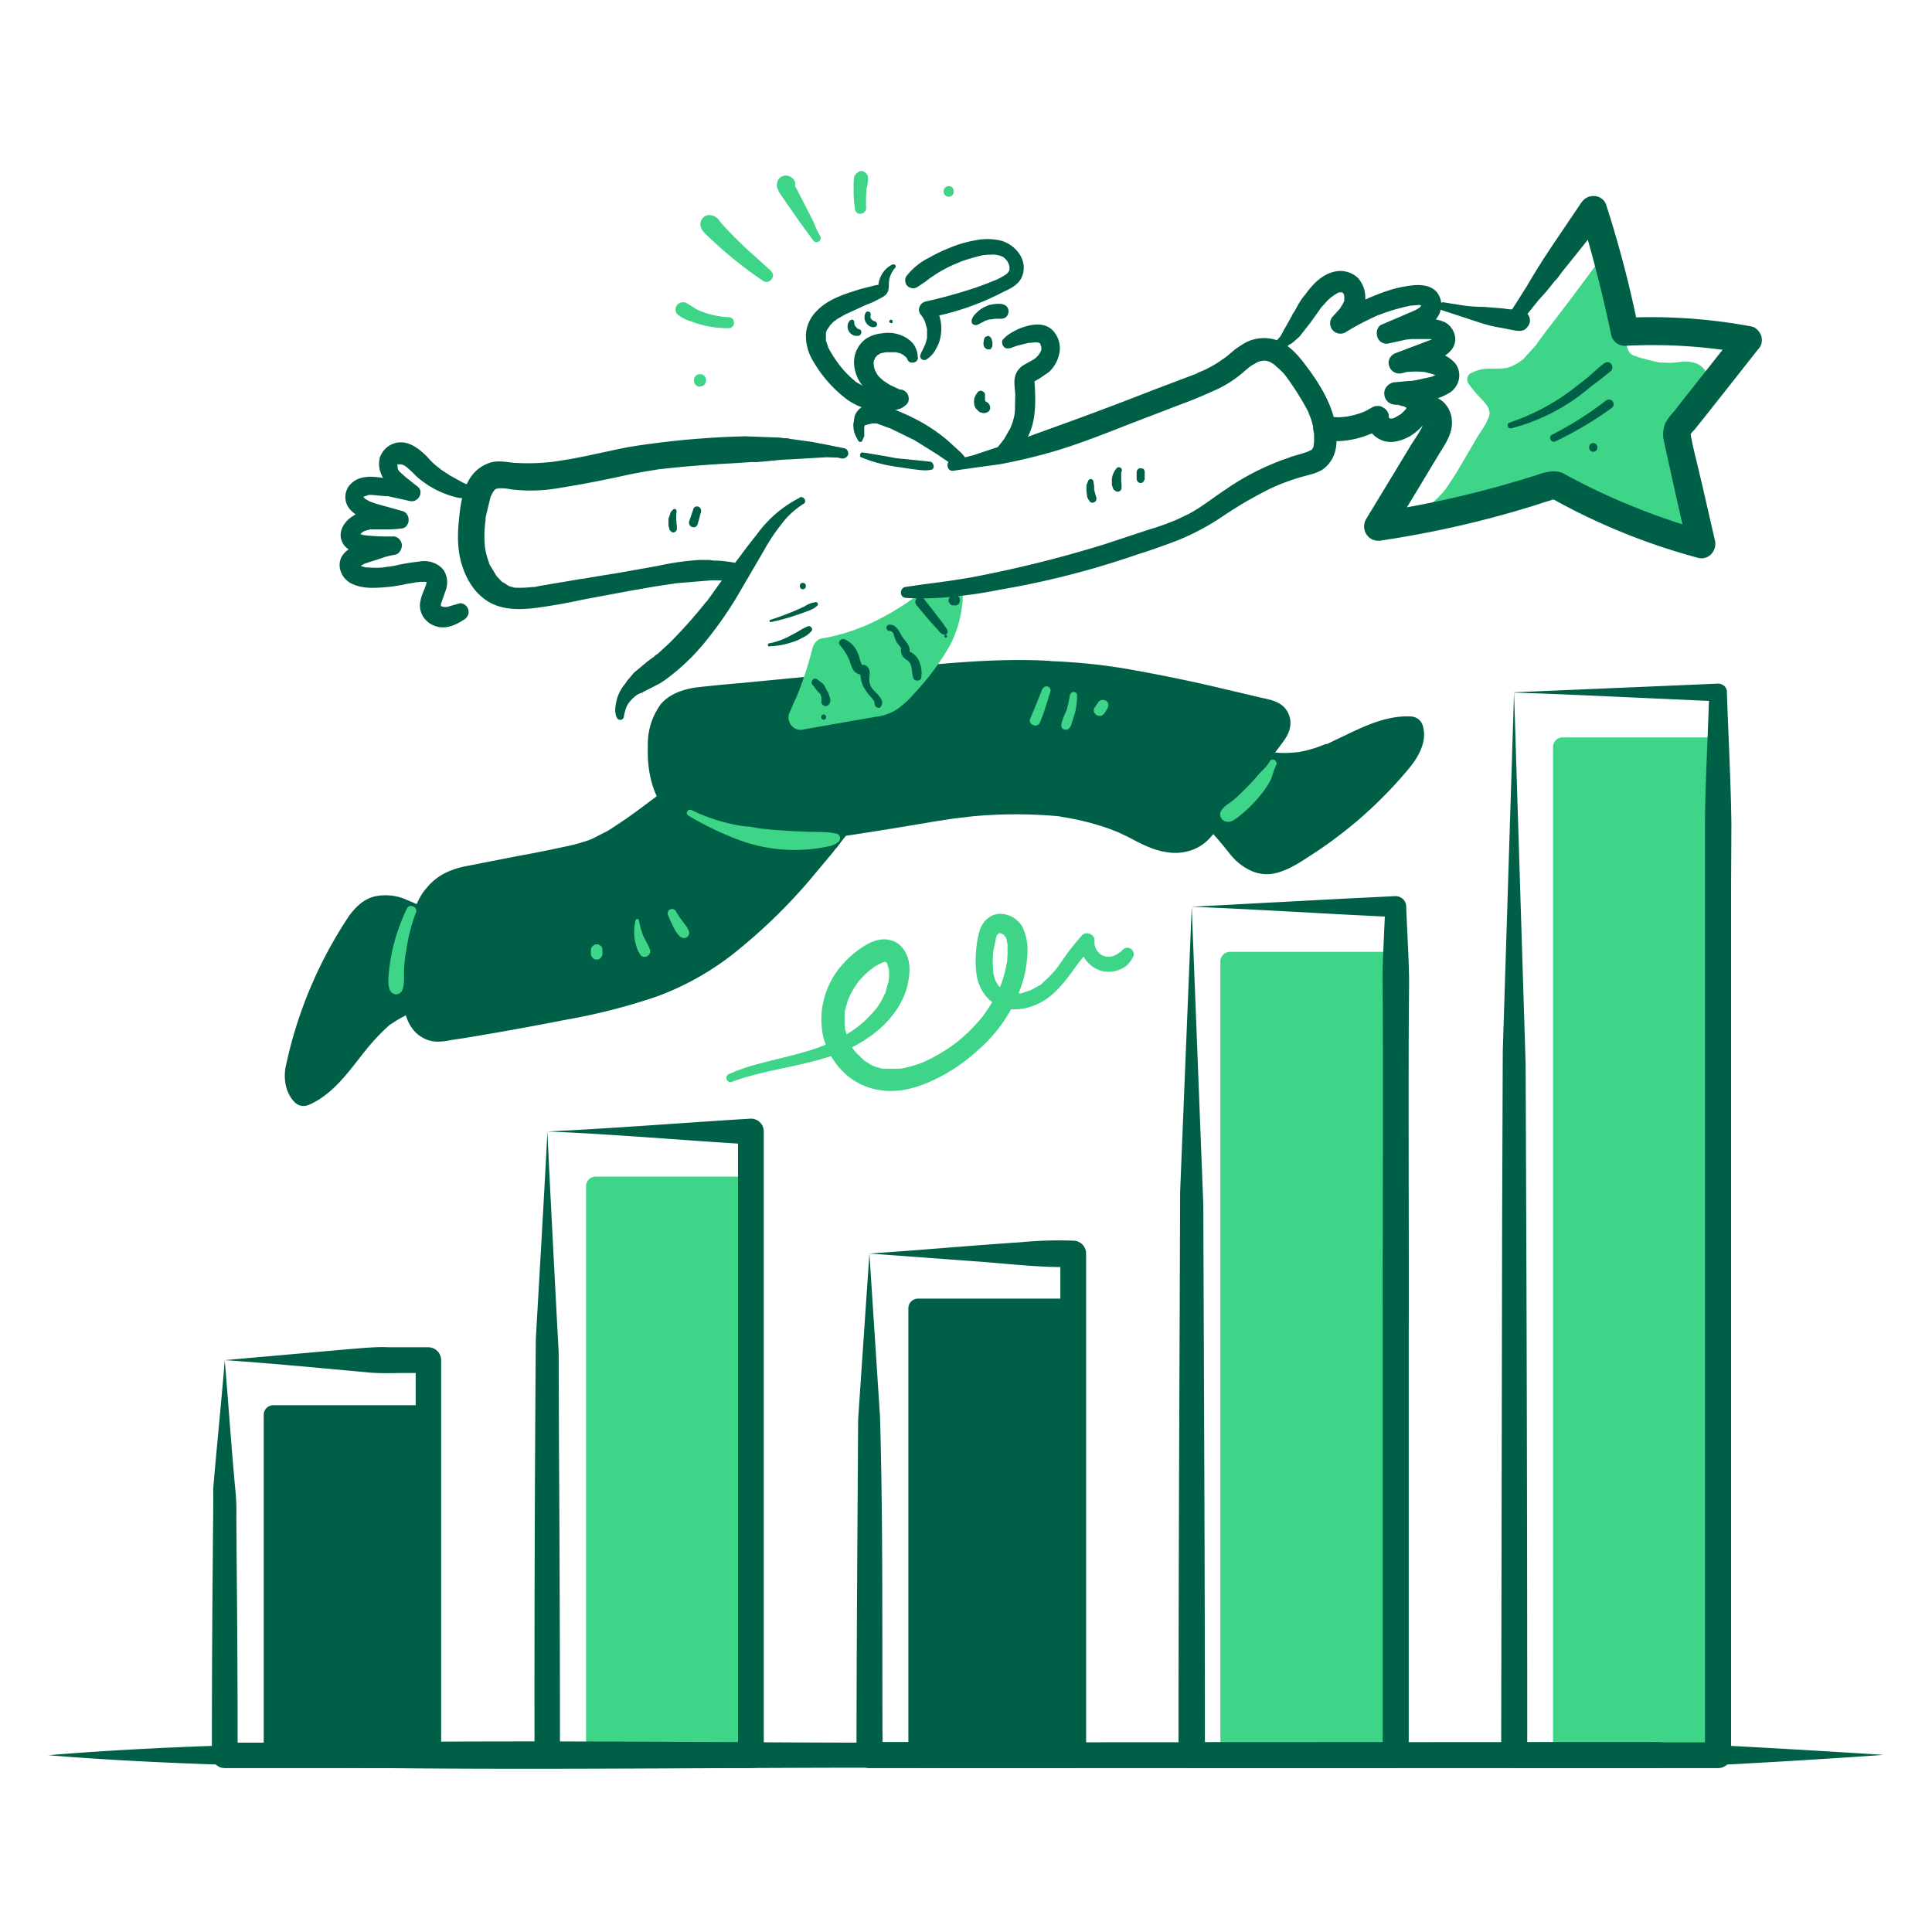 <svg xmlns="http://www.w3.org/2000/svg" width="600" height="600" fill="none">
  <path fill="#3fd589" d="M433.4 159.6c6.1 2.3 13.1-1.2 17.4-6 4.4-5 7-11.1 10.5-16.6 2-2.8 4.2-5.9 3.7-9.2-.7-4.2-5.3-6.4-7.2-10.2 2.9-1.6 6.5-.6 9.7-1 5.7-.8 9.8-5.8 13.3-10.3l16.5-21.7 4.6 22c.4 1.8.9 3.8 2.3 5.2a9 9 0 0 0 4 2q6.6 1.9 13.6 1.5c1.9 0 4.1-.1 5.2 1.4 1.3 1.8 0 4.2-1.3 6l-4.3 5.8a16 16 0 0 0-2.8 5c-.6 2.2-.2 4.5.3 6.7q2.6 13.8 6 27.4c-4-.3-7.5-2.1-11-4l-26.7-14.4a9 9 0 0 0-4-1.5c-1.6 0-3 .8-4.5 1.5-9 4.5-19 7.2-29.2 7.7"/>
  <path fill="#3fd589" d="M433.1 160c3.7 1.8 8 1.8 11.8.3a23 23 0 0 0 10.7-8.4l.6-.7.4-.7 2.7-4.5 3.5-6q2-2.8 3.7-5.7a9 9 0 0 0 1-5.3v-.8l-.2-.7-.2-.9c-.6-2.1-2.1-4-3.6-5.5l-2.2-2.3-.5-.5c-.3-.3 0-.1 0 0l-1.1-1.8-.8 3 .8-.3 1.2-.3h2.3l5.4-.2c3.2-.6 6-2.4 8.4-4.5q3.7-3.5 6.7-7.6l7.3-9.5 4.2-5.4 2-2.6.4-.4.5-.7 1.1-1.4-4.6-1.3 4.5 22.3q.5 2.4 1.7 4.6 1.6 2.7 4.6 3.8c3.3 1.3 7.2 1.7 10.7 1.9l5.4.3h2l.6.1s-.8-.1-.2 0h.4c.7.3 0 .1 0 0l.2.1q.3.3 0 0l-.1-.1.2.3c-.1.1-.3-.6 0-.1-.4-.7-.2-.2-.1 0s0-.8 0-.1c0-.1.1-.7 0-.2l-.2.4q.3-.6 0 0v.1q-1.3 2.2-3 4.1c-2.1 2.9-4.8 5.7-6 9.2-1.4 3.8-.2 8 .5 11.8q2.5 12.4 5.5 24.7l3.6-4.6h-.6s-.5-.2 0 0c.5 0 0 0 0 0l-.5-.2-3.6-1c-.6-.3.1 0 .2 0l-.4-.2-1-.4-7.1-3.8-15-8.2-7.5-4q-2-1.1-4-1.8a9 9 0 0 0-5.2.2c-2.6.8-5 2.4-7.6 3.4l.3-.1-.5.2a85 85 0 0 1-14.8 4.3l-2.2.3h-.4c-.9.2.6 0 0 0l-1 .2-4.5.4c-2 0-3.8 1.6-3.7 3.7 0 2 1.6 4 3.7 3.8a79 79 0 0 0 31.2-8.3l.8-.5.4-.1c.4-.2-.3 0-.3 0l.9-.2.5-.1c.4-.2-.7 0-.3 0h.6-.4l.9.1.3.2-.2-.1 1 .4 7.4 4 15 8c5.5 3 11.1 6.8 17.6 7.2 2.4.1 4-2.5 3.5-4.7a522 522 0 0 1-6.2-28.7l-.1-.5v.4l-.1-3c0-.9-.2.5 0 0l.1-.6.2-.5c.2-.8-.3.4 0 0q.5-1.2 1.2-2.2l3-4.3q1.7-2 3-4.3l.3-.8q-.3.7 0 0l.3-.9q.3-.5.3-1 .4-1.6 0-3.3a6 6 0 0 0-4.1-4.2q-2.2-.6-4.5-.3-2.7.4-5.4.2h-1l-3.8-.9-2.6-.7-1-.4-.5-.1-.2-.1-.7-.4s-.4-.3 0 0l-.3-.3s-.6-.6-.3-.2-.1-.2-.1-.3l-.2-.4-.2-.4c.2.7 0 0 0-.1q-1-2.8-1.4-5.7l-1.3-6.2L500 84q-.6-1.7-2.3-2-1.8-.2-2.8 1.3-7.1 9.7-14.4 19.1l-3.2 4.3q0 .3-.3.5l-.1.1-3.8 4.2-1.6 1.2-1.9 1c-.3.2.5-.2-.1 0l-.4.2-1.3.4h-.4q-.4.1-.1 0l-.4.1-1.4.1h-2.7q-3.2-.1-6 1.4c-1.1.5-1.4 1.9-.9 3q1.6 2.3 3.4 4.2c1.3 1.4 2.2 2.2 3 3.7-.3-.5 0 0 0 .1l.3 1.2v.2c0 .6.2-.2 0 .3l-.2.7c-.2.7.3-.4 0 .2l-.7 1.4c-.3.7.3-.5 0 .2l-.4.7-.8 1.3-1.8 2.8-6.5 11.1-3.3 5q-2 2.4-4 4.1c-3 2.4-7.3 4-11.3 3-.7-.2-1.1.8-.5 1"/>
  <path fill="#006047" d="M226.5 227.6a47 47 0 0 1 13.8-4.7l32.7-7.4c18-3.8 37.2-7 56.1-6 21.7 1.4 42.7 7 63.8 11.9 1.3.3 2.7.7 3.3 1.8.9 1.6-.2 3.5-1.3 4.9l-19.4 25.7a18 18 0 0 1-6 5.9c-5.8 2.8-12.4-1-18.2-3.9-18.4-9-40.2-8.1-60.5-5-20.4 3-40.7 8-61.2 6.2-6.8-.6-14-2.2-18.6-7-5-5.3-6-13.1-5.3-20.3.3-2.8.8-5.8 2.7-8 2.7-3.3 7.4-3.9 11.6-4.3l52.7-5c16.6-1.6 36-3.8 52.6-3"/>
  <path fill="#006047" d="M227.3 229a53 53 0 0 1 12-3.5l13.5-2.6 26.8-5.2a448 448 0 0 1 19.3-3l7-.6a161 161 0 0 1 35.2.8l1 .1a236 236 0 0 1 16.7 3q13.2 2.7 26.2 5.9l6.6 1.5 1.2.3.5.2c-.2 0-1-.4-.2 0 .5.2-.7-.6-.3-.2.3.2-.4-.7-.5-.8v-.8l-.1.5c-.2-.3.4-.7 0-.2l-.4.7-.8 1.1-2 2.8-4.4 5.7-8.3 11-4.2 5.7-.8 1c.8-.9-.3.4-.4.6l-2 2-.2.2-.3.2-.9.6-.7.2-.7.2c-.8.2.6 0 0 0h-2.4a16 16 0 0 1-3.7-1.1c-.2-.1-1.7-.6-.7-.3l-2.7-1.2q-2.7-1.5-5.6-2.7a81 81 0 0 0-24.6-6.3c-17.1-1.6-34.2 1.3-51 4.1l-16 2.6c-.2 0-1 .1 0 0l-3.4.4a183 183 0 0 1-20.4 1l-7.8-.4-.8-.1c-.6-.1 1.2.1.2 0l-2.7-.5-5.2-1.5-.5-.2-1.2-.6-2.3-1.5.2.1-.5-.5-1-.9-.7-.9c-.7-.7.4.6 0 .1l-.4-.6-1.3-2.2c0-.1-.5-1-.1-.3.3.5 0 0 0-.2a23 23 0 0 1-1.4-5.2v.3-1a37 37 0 0 1 0-6.8v-1.2.6l.6-2.8q0-.6.4-1.1c-.6.6-.2.4 0 0l.3-.6.4-.5s-.7.7-.1.2c0-.2 1-1 1-1 0 .2-.9.6-.1.1l.5-.3 1-.5-.2.1.6-.2 3.2-.8h.3c-.6-.1-.1 0 .1 0l2.3-.3 14-1.3 27.4-2.6c17.1-1.7 34.3-3.8 51.5-4.2q6-.2 12 0c2.3.1 4.4-2 4.3-4.2a4.3 4.3 0 0 0-4.3-4.2c-17.3-.9-34.6 1.1-52 2.8l-28.4 2.7-14.5 1.4q-7.2.6-14.3 1.4c-4 .6-8.2 2-10.9 5.2a21 21 0 0 0-4 13.3c-.3 8 1.7 17.1 8.3 22.5 6.8 5.6 15.7 6.7 24.3 7 9.6.5 19.2-.5 28.7-1.9q13.9-2.1 27.8-4.5l3.3-.5 1.3-.2.8-.1h-.3l6.8-.8a148 148 0 0 1 25.5-.1l1.3.1c1 .2-.7 0 0 0l.8.2a81 81 0 0 1 15.3 3.9l1.2.5c1 .4-.6-.3 0 0l.8.3 3 1.4c3.8 2 7.8 4.2 12 4.8q3.8.7 7.4-.4t6.1-3.8q2.4-2.6 4.3-5.3l4.3-5.8 8.7-11.5 4.3-5.7c1.4-1.9 3-3.8 3.4-6.1a7 7 0 0 0-3.8-7.8c-2-1-4.4-1.3-6.7-1.9l-13.6-3.2q-13.5-3.1-27.3-5.5a183 183 0 0 0-28.6-2.4q-14.2.3-28.5 3-13.7 2.4-27.3 5.9-13.8 3.2-27.4 7.1a40 40 0 0 0-11.8 5c-1.7 1.2-.2 3.6 1.7 2.8"/>
  <path fill="#006047" d="M373.9 253.5c7.8 2.4 11 14 19.1 14.3a15 15 0 0 0 8.1-2.8q19.1-11.5 33.4-28.5c2.5-3 5-6.7 3.6-10.3-11.8-.5-21.8 9-33.5 11-9.9 1.7-19.9-2.2-29.9-1.8"/>
  <path fill="#006047" d="m372.6 255.6.8.4c.1 0 .5.5.7.5 0 0-.5-.5-.2-.1q.2 0 .3.2l.7.6q1.3 1.1 2.4 2.4 2.3 2.6 4.5 5.4 2.3 3 5.5 4.8 4.6 2.6 9.5 1.2c3.5-1 6.7-3 9.7-5a133 133 0 0 0 31.6-28c2.8-3.6 5.2-8.2 3.7-12.8a4 4 0 0 0-3.7-2.7c-8.6-.4-16.2 4-23.8 7.5l-2 1c-.2 0-1 .3-.5 0a37 37 0 0 1-8.2 2.5l-.4.1h.3-.8a31 31 0 0 1-5.4.2l-4.4-.4-.4-.1h-.5l-1-.2-8.8-1.4a36 36 0 0 0-6.3-.2q-1.5.2-2.9 1c-1.2.6-1.8 2.1-1.6 3.4q.4 2 2.4 2.8c.7.3-.5-.3.1 0l1.4.6 2.8.2 3.4.3 7.1.8.8.1c.8.1-.7 0 .1 0l2.7.4a74 74 0 0 0 10.5.3q6.9-1 13.2-3.8 5.4-2.7 11-5.2l-.4.2.4-.2a41 41 0 0 1 7.8-2.3c.8-.1-.6 0 0 0q1.7-.2 3.4-.1l-3.6-2.8.2.6v.1-.3 1.4l-.4 1.1.1-.2-.2.5-1.6 2.5c0 .1-.6.8-.2.4l-.2.2-2.7 3.1a132 132 0 0 1-17.7 16.6l-.2.2-.3.2a130 130 0 0 1-14 9.3l-1.3.6s.8-.3.1 0l-.5.2-1.1.3-.6.1h.2-1.2c-.4 0-1.3-.2 0 0h-.7l-.8-.3-.3-.1.3.1-1.8-1-.4-.3c-.3-.2.8.6.2.1l-2.3-2.1c-3.7-3.8-7-8.5-12.6-9.4q-1.9-.3-2.9 1.4c-.4 1.1 0 2.5 1 3m-233 31.1c-8.1 1.3-16.1-7.6-23.6-4.2a15 15 0 0 0-6 6.1 134 134 0 0 0-17 40.4c-1 3.7-1.5 8.2 1.3 10.8 10.8-4.8 15.4-17.8 25-24.8 8.1-6 18.8-7 27.6-11.8"/>
  <path fill="#006047" d="M139.6 284.2h-1s.6 0 0 0l-.3-.1-2.8-.8c-.2 0-1.2-.4-.3 0l-2.5-1c-.2-.1-.6-.3.2 0l-.4-.1-1-.4-1.8-.9-4.2-1.8q-4.2-1.6-8.7-.8c-3.6.7-6.2 3.2-8.3 6a134 134 0 0 0-19.9 47.6c-.5 3.7.2 7.7 3 10.5q2 1.8 4.6.6c7.7-3.5 12.4-10.7 17.5-17a64 64 0 0 1 7.3-7.7c.5-.4-.7.6 0 0l.8-.5a37 37 0 0 1 5.8-3.2l.4-.1 5.8-2 7.6-2.5q2.3-.8 4.4-1.8l1.7-.9q1.4-1 2.3-2.5c1.5-2-.5-5.2-3-5l-2.3.2-1.5.6-.3.2c-.8.3.6-.3.1-.1l-2.3 1h-.3s1-.3.3 0l-1 .3q-3.2 1.3-6.5 2.4c-4.7 1.6-9.4 3.2-13.6 5.8a40 40 0 0 0-9.7 8.8q-2.3 2.7-4.3 5.4l-.2.3-.2.2-3 3.7a42 42 0 0 1-5.2 5.3c-.7.5.6-.5 0 0a25 25 0 0 1-4.4 2.6l4.5.6-.3-.4c-.4-.3.4.7.2.3l-.5-.8.1.3-.1-.4-.3-1v-.4c.2 1 0 .6 0 .2v-3c0 1.2 0 .3.1 0l.8-3.3a133 133 0 0 1 6-18.2c0-.2.5-1.5.1-.5l.5-1a125 125 0 0 1 10.2-19.1l1.1-1.7c.3-.4-.5.6-.1.2l.3-.5.8-.8.7-.6c.5-.5-.1 0-.2.1l.4-.3.9-.5.5-.3c-.2.2-.8.3-.3.2l1.6-.4c-1.1.2-.3 0 0 0h1c.3 0 1.3.3.1 0l.8.1 1.8.5c2.7.8 5.3 2 8 2.8q4.5 1.6 9.1.4 2-.7 1.8-2.7-.4-1.9-2.4-2.1"/>
  <path fill="#3fd589" d="M289.5 184.2A63 63 0 0 1 256 202q-2.7 10.7-7.4 20.8l22.3-3.7a16 16 0 0 0 5-1.4q1.8-1 3.2-2.5c8.3-8 16-18 16.4-29.5H292"/>
  <path fill="#3fd589" d="m288.4 182.5-3.4 2.2-.3.3s.4-.3 0 0a80 80 0 0 1-15.7 9.2l-.5.2a60 60 0 0 1-13.4 3.9c-1.2.2-2.3 1.5-2.7 2.7a115 115 0 0 1-5 15.4l-.3.6c-.2.5.3-.6 0 0l-.6 1.3-1.1 2.6q-1.2 2.2.3 4.3 1.5 1.9 4 1.3l14.8-2.6 7.5-1.3q3.6-.4 6.7-2.4 2.9-2.1 5.1-4.7a78 78 0 0 0 11.4-15.4q3.4-6.8 3.8-14.4c0-1.9-1.6-3.4-3.4-3.5H292c-1.7.2-3.5 1.5-3.4 3.5q.4 3 3.4 3.4h3.6l-3.5-3.4-.1 2.1v.3q-.2.6 0-.2l-.3 1.4a30 30 0 0 1-1.6 5.4q0 .4-.3.7c.5-.9 0 0 0 .3a43 43 0 0 1-5 8.1l-1 1.4a69 69 0 0 1-8.4 8.6q-.2.3-.6.4l-.7.4-.2.1q-.5.3.2 0c-.3.2-1.2.3-1.5.4l-1.8.4-7 1-16.1 2.6 4.3 5.7q5-10.5 7.8-21.8l-2.6 2.7a61 61 0 0 0 31.2-16.6q1-1 1.7-2l1.1-1.8c1-1.8-1-4-2.8-2.8"/>
  <path fill="#006047" d="M133 439.3H85v105.8h48z"/>
  <path fill="#006047" d="M136.1 545V439.4a3 3 0 0 0-3-3H84.9a3 3 0 0 0-3 3v105.8a3 3 0 0 0 3 3H133a3 3 0 0 0 3-3 3 3 0 0 0-3-3H84.9l3 3V439.3l-3 3H133l-3-3v105.8c0 1.5 1.4 3 3 3a3 3 0 0 0 3-3"/>
  <path fill="#006047" d="m69.8 422.4 38.5-3.4c4-.3 8.4-.8 12.4-.6H133a4 4 0 0 1 4 4v122.7a4 4 0 0 1-4 4H69.8a4 4 0 0 1-4-4q0-31.5.3-63c0-3 .2-16.8.1-19.6.6-7.7 3-32 3.6-40m0 0c1 11.7 2.2 28.8 3.3 40.3q.4 3.9.3 7.6l.1 15q.3 29.8.3 59.8l-4-4h63.3l-4 4V422.4l4 4h-7.5c-3.8 0-7.6.2-11.4-.2-14.4-1.3-29.8-2.8-44.4-3.8"/>
  <path fill="#3fd589" d="M233.2 368.3H185v176.8h48.2z"/>
  <path fill="#3fd589" d="M236.2 545V368.4a3 3 0 0 0-3-3H185a3 3 0 0 0-3 3v176.8a3 3 0 0 0 3 3h48.2c1.6 0 3.1-1.4 3-3a3 3 0 0 0-3-3H185l3.1 3V368.3l-3 3h48.2l-3-3v176.8c0 1.5 1.4 3 3 3a3 3 0 0 0 3-3"/>
  <path fill="#006047" d="M170 351.4c20.8-1 41.9-2.7 63.2-4a4 4 0 0 1 4 4v193.7a4 4 0 0 1-4 4H170a4 4 0 0 1-4-4 14803 14803 0 0 1 .4-129.2c.7-12.3 3-51.6 3.6-64.5m0 0c.6 13.8 2.8 55.6 3.5 68.6l.1 29.8q.3 47.6.3 95.3l-4-4h63.3l-4 4V351.4l4 4c-19-1.1-44.2-3.3-63.3-4m163.4 54.8h-48.2v138.9h48.2z"/>
  <path fill="#006047" d="M336.3 545V406.3a3 3 0 0 0-3-3h-48.2a3 3 0 0 0-3 3v138.9a3 3 0 0 0 3 3h48.2c1.6 0 3.1-1.4 3-3a3 3 0 0 0-3-3h-48.2l3 3v-139l-3 3h48.2l-3-3v138.9c0 1.5 1.4 3 3 3a3 3 0 0 0 3-3"/>
  <path fill="#006047" d="M270 389.3c15-1 31.8-2.5 46.8-3.5q8.3-.8 16.5-.5a4 4 0 0 1 4 4v155.8a4 4 0 0 1-4 4H270a4 4 0 0 1-4-4c0-34.5.3-69.8.5-104.3zm0 0 3.3 50.7c1 34.8.6 70.2.8 105l-4-4h63.2l-4 4V389.4l4 4c-8.8.5-21.7-1.1-30.7-1.7z"/>
  <path fill="#3fd589" d="M430.3 298.5H382v246.6h48.2z"/>
  <path fill="#3fd589" d="M433.3 545V298.6a3 3 0 0 0-3-3H382a3 3 0 0 0-3 3v246.6a3 3 0 0 0 3 3h48.2c3.9 0 3.9-6 0-6H382l3 3V298.5l-3 3h48.2l-3-3v246.6c0 3.8 6 3.9 6 0"/>
  <path fill="#006047" d="m370.1 281.6 47-2.5 16.3-.8c1.7 0 3.2 1.3 3.3 3 .2 6.1 1 19 .9 25-.3 25.6 0 80.8-.1 107v131.8a4 4 0 0 1-4 4H370a4 4 0 0 1-4-4c0-58 .3-117 .5-175zm0 0 3.6 92.6c.2 56.7.5 114.2.5 170.9l-4-4h63.2l-4 4V413.3c0-26.4.2-81.2 0-107-.2-5.8.6-18.8.8-24.7l3.2 3.2c-20.2-.9-43-2.4-63.3-3.2"/>
  <path fill="#3fd589" d="M533.5 232h-48.2v313h48.2z"/>
  <path fill="#3fd589" d="M536.6 545V232a3 3 0 0 0-3-3h-48.3a3 3 0 0 0-3 3v313a3 3 0 0 0 3 3h48.2c4 0 4-6 0-6h-48.2l3 3V244.7q.2-6.1 0-12.2v-.5l-3 3h48.2l-3-3v313c0 3.8 6 3.9 6 0"/>
  <path fill="#006047" d="m470.2 215 47.1-2 16.2-.7c1.6 0 2.9 1.2 2.8 2.7.4 12.1 1.3 29.4 1.4 41.3l-.1 20.6v268.2a4 4 0 0 1-4 4h-63.4a4 4 0 0 1-4-4l.3-166.6.2-52zm0 0 3.6 115.5.2 51q.3 81.8.3 163.6l-4-4h63.2l-4 4V256.3c0-11.9 1-29.3 1.3-41.3l2.7 2.8-15.4-.7c-14.2-.6-33.6-1.6-47.9-2"/>
  <path fill="#006047" d="M585 545q-35.6 2.5-71.2 4.1H300c-82.1-.8-204 2.7-285-4 80.5-6.8 203.2-3.3 285-4l213.8-.1q35.6 1.7 71.2 4M313 108.2q.8 0 1.6-.4l1.5-.5 3.3-.8 2.4-.2s.9.1.2 0l.8.2c-.6-.2-.1 0 0 0q.4.3-.1 0l.3.2c.4.4-.3-.5 0 0l.2.5s-.2-.7 0 0l.2.6c0 .4-.1-.2 0-.2v1l-.1.3-.2.5.1-.3-.2.4-.4.6c-.4.6.4-.4 0 .1l-1 1-.4.3-.3.2-2.5 1.4a6 6 0 0 0-3 3.3c-.7 2-.2 4.1-.1 6.1l-.1 5c0 .3-.3 1.5 0 .5l-.2 1.1a19 19 0 0 1-1.3 4l-1.2 2.1-.7 1.2-.4.5-.2.3c-.8 1-2 2.2-1.8 3.6q0 1.3 1.4 1.9c1.6.3 2.8-.5 4-1.5l2-1.9a18 18 0 0 0 3.1-5.2c1.4-3.4 1.6-7.1 1.6-10.7l-.1-3-.1-1.5v-.8s-.2.6 0 .3q.1-.5 0-.2l-.3.4c.4-.3 0 .1-.1 0l.6-.3 1.4-.8 2.9-2q2.8-2.7 3.3-6.5a8 8 0 0 0-2-6.2c-2.1-2.4-5.5-2.3-8.3-1.5a18 18 0 0 0-6.4 3.2l-1 1c-.6 1.1.3 2.8 1.5 2.7M285 111a7 7 0 0 0-1.6-4.5 10 10 0 0 0-4.5-2.7q-2.4-.7-4.8-.3-2.7.2-5 1.6a9 9 0 0 0-3.8 8.6 12 12 0 0 0 4.9 8.3q2.1 1.7 4.7 2.6c1.8.8 4.2 1.6 6.1.8 1.3-.6 1.2-2.3.4-3.2q-.8-.8-1.7-1.1l-1.9-.9q-1.5-.6-3-1.7c-.1 0-.9-.6-.4-.2l-.5-.5q-.8-.6-1.3-1.3l-.2-.3-.4-.7-.2-.4c.1.4 0 0 0 0l-.2-.5-.2-.8v-.3c-.1-.4 0 .6 0 .2 0-.2-.2-1.4 0-1.6 0 0-.2.8 0 .2v-.3l.3-.7s-.3.6 0 .2v-.3l.3-.4c.1-.3-.4.4-.1.2l.5-.6c.4-.4 0 .1-.1 0l.3-.1.6-.4.4-.2q-.4.2 0 0l1.5-.3h-.1 3.4c.1 0 .5.2 0 0l.5.2q.6 0 1 .3l.4.2.4.2.1.2.6.4c-.3-.2 0 0 0 .1.3.3.2.1.3.4q.5 1.4 1.9 1.2t1.5-1.6m2.5.7q2-1.2 3.1-3.4 1.2-2 1.5-4.4a13 13 0 0 0-2-9l-1.6 3.7a82 82 0 0 0 23.1-8c2.2-1 4.6-2.2 5.6-4.5 2.2-4.9-1.6-9.9-6.2-11.3a18 18 0 0 0-8-.2q-3.6.6-7 1.9-4 1.5-7.7 3.6a20 20 0 0 0-7 5.8c-.5.9-.3 2.2.4 2.9q1.4 1.2 3 .4l3-2c-.4.2.1-.1.2-.2a41 41 0 0 1 8.6-5l.3-.1s-.3 0 0 0l1.6-.7a63 63 0 0 1 7-2h.6l.3-.1h1.3a7 7 0 0 1 3.8.7l.3.2.5.5s.5.5.3.2q0 .3.3.5l.3.6s.1.3 0 0l.1.3.2.7c.1.4 0-.2 0 .2v.9l-.1.2-.4.6-.2.2-.3.3q-.2 0 0 0l-.2.1q-1.2.8-2.7 1.5-3.1 1.3-6.5 2.5-7.8 2.6-15.9 4.4-1.3.5-1.7 1.8t.6 2.4c.3.4 0-.2 0 0l.3.4.5.8.4.9c.1.3-.2-.4 0 0l.1.4.5 1.8q0 .3 0 0v2.8c0 .3 0-.3 0 0l-.5 1.8-1.5 3.2c-.5 1.1.5 2.2 1.7 1.7"/>
  <path fill="#006047" d="M277.2 82.1a8 8 0 0 0-4.4 6.3v.1q0 .2 0 0h.2-.6l-1 .2-4.3 1.1c-4.7 1.5-9.8 3-13.4 6.7q-3 3-3.4 7.1a15 15 0 0 0 2.2 8.5 40 40 0 0 0 10.6 12 20 20 0 0 0 12.9 3.6 15 15 0 0 0 3.6-.8q1-.4 1.8-1.2c.9-.7 1-2.1.6-3-.4-1-1.5-1.8-2.5-1.7l-3 .5h-.5c-.4.1 0 .1.1 0-.3.2-1.2.1-1.6.1h-1.8c.5 0 0 0-.2-.1l-2.7-.7-.7-.3c.7.2-.1 0-.3-.2l-3-1.7-.2-.2a31 31 0 0 1-4.8-4.9s-.4-.5-.1-.2l-.2-.2a40 40 0 0 1-3.3-5.2l-.1-.4c.2.6 0 0 0 0l-.6-1.7v-.5s-.1-.4 0 0v-1.7s-.2.6 0 .2v-.4l.2-.7.1-.2.7-1 .2-.4-.2.2.6-.6 1-1 .2-.1c.3-.3-.4.3-.1 0q.3 0 .6-.4l2.6-1.5 6.5-3q2-.7 4-1.8c1.4-.7 2.8-1.4 3-3 .3-1.2 0-2.4.4-3.6q.5-1.8 1.7-3.1c.5-.6-.2-1.4-.8-1"/>
  <path fill="#006047" d="M276.7 100.4c.7 0 .7-1.1 0-1.1s-.7 1 0 1m-7.9-3.1q-.7 1.5.1 2.9.4.7 1 1.1.8.5 1.5.4a1 1 0 0 0 1-.8q0-.8-.7-1l-.4-.1h.2l-.5-.2.2.1-.4-.2.2.1-.4-.4.1.2-.3-.6v.3l-.1-.6v.2-.5.2l.1-.4a1 1 0 0 0-.5-1.1q-.8-.2-1.1.4m-4.5 2.1q-.8.5-1 1.4a3 3 0 0 0 .7 2.7 3 3 0 0 0 1.6.9h1.1q.7-.3.8-1.1 0-.8-.8-1h-.1.2-.2l-.5-.3.3.1-.4-.2.2.2-.3-.4-.4-.4.2.2-.3-.5v.2-.5.3l-.1-.5s0-.3 0 0v-.3c0-.1 0 .2 0 0q0-.4-.3-.7t-.7 0m42 5.1-.4.2-.3.7-.2 1.3.1.6v.1l.2.4.5.5.5.2h.8q.3-.2.5-.6l.2-.4v-1 .4-.8l-.2-.4v-.4l-.5-.7-.2-.1-.4-.2zm-3.5-3.5c.9 0 1.7-.7 2.5-1l.5-.3c.3-.2-.3 0 0 0l.2-.1 1.2-.4h.6c.3-.1-.2 0-.2 0l.8-.1.5-.1c-.7.1 0 0 .2 0 1.2-.1 2.6.3 3.5-.7q1-1.2.4-2.6c-.7-1.5-2.7-1.4-4-1.3l-1.8.3-1.6.7q-1.3.7-2.4 1.8c-.7.7-1.7 1.8-1.4 3q.3.7 1 .7m.7 21.1q-.6.7-.9 1.7-.2 1 0 2.2l.4.9 1 1q.4.3 1 .4 1 .3 2-.4.6-.6.5-1.3a2 2 0 0 0-.5-1.2q-.3-.4-.8-.5l.4.1-.7-.3.4.2-.4-.2.4.3-.5-.6.3.4-.3-.4.2.4-.1-.6v.5-2q0-.8-1-1.2-.9-.2-1.4.6m-7.5 24.2 7-1 7.4-1q7-1.3 14-3.2c9.3-2.5 18.4-6.2 27.4-9.7l13.8-5.3q6.6-2.4 13-5.4a36 36 0 0 0 8.2-5.6l1.1-.9c.6-.5-.6.5 0 0l.8-.6 1.8-1 .2-.1h-.3c.1.1 1.2-.3 1.3-.3h.2q.6-.3-.2 0l.9-.1h.6-.5.4l1.3.4c.7.2-.8-.4 0 0l.5.3 1.3.8-.4-.2 1.9 1.7 1 1 1 1.3-.3-.4a88 88 0 0 1 6.8 10.8l.3.7c.4.8-.3-.7 0 .1l.6 1.5q.5 1.4.8 3.2l.2.7v-.4 4.1-.2l-.1.5c0 .3-.1 1.3-.4 1.4l.2-.4-.2.5c-.3.7.5-.5 0 0l-.5.5.4-.3-.4.2-.6.3q-.5.3.2 0l-.4.1c-2 .8-4.2 1.2-6.2 2a78 78 0 0 0-19.3 9.7c-4 2.6-7.6 5.6-11.8 7.8l-3.8 1.8-.3.1a80 80 0 0 1-8.5 3l-13.3 4.4a376 376 0 0 1-41.4 10.3q-7 1.2-13.7 2l-7 1q-1.3.5-1.2 2 .2 1.3 1.7 1.4 7.2.4 14.4-.4 7.5-.7 14.8-2.2a266 266 0 0 0 42.2-10.8q7-2.2 13.6-4.8a76 76 0 0 0 13-7 125 125 0 0 1 15.5-9l1.6-.7.2-.1a74 74 0 0 1 7.8-2.7c2.1-.6 4.4-1 6.3-2.3q3.3-2.5 4-6.7c1.3-9.6-4-18.5-9.6-25.8-2.6-3.5-6-7.2-10.5-8q-4-.7-7.6 1-3 1.6-5.4 3.8l-1.1.9-.6.4.3-.2-.6.4a33 33 0 0 1-7.9 4.3l-.4.2c.2-.1.6-.3.2 0l-13.5 5.1q-14 5.5-28.1 10.6l-13.8 5-13.8 4.6q-3.5 1-7 1.5c-1.9.4-1.5 3.6.4 3.4"/>
  <path fill="#006047" d="m338 149.2-.6 1.5v1.7l.2 1.6q.1.8.7 1.5.5.9 1.5.5.8-.4.7-1.4l-.2-.7-.2-.6-.3-1.3v-1l-.2-1.3a1 1 0 0 0-.6-.9q-.7-.1-1 .4m8.7-3.7a7 7 0 0 0-1.2 2.2l-.2 1v2l.3.7q.1.6.6.9l.4.3q1 .4 1.7-.7v-1.6l-.1-.7v-2.7l.2-.7a1 1 0 0 0-.5-1q-.7-.3-1.2.3m6.3 1.2v2.2l.2.5c.4.8 1.7.8 2 0l.3-.5v-2.2q0-.5-.3-1-.3-.2-1-.3-.5 0-.9.4-.3.4-.3.9m43.4-37.4q2-.8 3.7-2l.5-.4c-.2.2.3-.2.3-.1l.8-.6 1.9-1.7 2.9-3.7c.1-.1.4-.5 0 .1l.6-.9.6-.8 2.4-3.4c.4-.6-.5.5 0 0l.2-.3 2.2-2.4.7-.6.3-.3h.1l.8-.6 1.2-.7c-.1 0-.7.3-.1 0l.6-.1h.1q.5-.1-.1 0h.7l-.4-.1.5.1c.5.1-.2 0-.2-.1l.4.3c-.4-.1-.5-.5-.2-.2l.4.4-.2-.2.3.5c.3.5-.2-.7 0-.1v.5l.1.2v-.3V93q-.2.5 0-.3v.7l-.3.6v-.1.2l-.8 1.3-.3.5-.2.2-2 2.2a3.2 3.2 0 0 0 3.8 5q4-2.5 8.3-4.5l2.1-1c.5-.1-.6.3.2 0l.5-.2a59 59 0 0 1 9.4-2.7h.3l2.1-.2c.2 0 .6.2.2 0q-.2-.1.1 0l.5.2c.6 0-.4-.3-.1-.1l.3.2c.4.1-.5-.4-.2-.2s.4.5 0 0c.2.3 0-.2 0-.3v.5c-.2-.2.2-.6 0-.2q0 .5 0 0v.1q-.2.4 0-.2l-.2.4c-.3.6 0-.1.1 0l-.3.3-.4.3c.6-.2.1 0 0 0l-1 .6-5.1 2.2-5.4 2.3c-1.5.6-1.8 2.6-1.3 4a3 3 0 0 0 3.7 1.8l4.6-1 .4-.1h-.1l2-.2h6.2-.4l.4.1.6.1s.5.3.6.2-.6-.3-.3 0h.2l.3.2-.3-.2c.6.4-.2-.4 0 0s-.2-.7 0-.2c0 0-.1-.7-.1-.3v-.4.2c-.1.4.3-.7 0-.2s.5-.4 0 0l-.1.1c-.2.3.2-.1.2-.1l-1.2.7-.3.1.3-.1-.6.2-10.3 3.9c-1.6.5-2.8 2.2-2.2 4a3.3 3.3 0 0 0 4 2.3l1.6-.4s-.5.1-.1 0h.5a23 23 0 0 1 4.5 0h.4c.7.1 0 0 0 0l.8.2 2.2.6h.3s-.6-.2-.3 0l.6.3.4.2c-.5-.3 0 0 .1.2l.2.2-.2-.3.1.2-.2-.4c.3.7 0-.6 0-.1s0-.1.1-.3v.2l.1-.4-.1.3.2-.4-.2.2c-.6.4.6-.2 0 0l-.5.3-.2.2.3-.2q-.6.1-1.3.5l-5.6 1.2-1 .1h.2-.6l-4.3.4c-1.8 0-3.6 1.6-3.5 3.5 0 2 1.5 3.4 3.5 3.5h.8c.7.2-1 0-.2 0l1.4.4.6.1.5.3q.2 0 .3.2.4.2-.3-.3l.4.4c.5.4-.5-.8 0-.1.3.7-.2-.7-.1-.1.1.8 0 0 0-.1v.4-.3.2q-.2.6 0-.2l-.3.6c-.5.8.4-.4-.1.1l-1.2 1.2c-.6.5.7-.5 0 0l-.8.5-.7.4-.7.4.2-.1-.5.2-.7.1h.2-.5c-.7 0 .8.2.1 0l-.4-.1.4.1-.7-.4.4.3-.3-.2.2.2-.2-.3.2.5-.1-.4v.3-.4c.2-1.2-.7-2.5-1.7-3-1-.7-2.5-.7-3.6 0l-1.8 1-.9.4-.3.1a25 25 0 0 1-5 1.3l-2.1.2-3.4-.2q-1.5-.2-2.8.4-1.6 1-1.8 2.7-.3 1.6.7 2.8 1.1 1.4 3 1.5c6.2.8 12.7-.8 18-4.1l-5.3-3c-.4 3.2 2.2 6 5 7.1 3 1.1 6.2 0 8.7-1.4 2.5-1.6 4.7-3.7 5.7-6.5 1-3.1-.3-6.3-2.9-8.1a14 14 0 0 0-7.4-2.1v7q4.8-.2 9.5-1.2a18 18 0 0 0 7.7-2.8c2.8-2.2 3.5-6 1.3-8.9a11 11 0 0 0-7.3-3.6q-5.5-1-11 .4l1.8 6.3 8.5-3.3c2.7-1 5.7-2 7.3-4.6 1.7-2.8.3-6.5-2.6-8a18 18 0 0 0-8.4-1.1q-5.3 0-10.4 1.6l2.5 5.7 5.4-2.3 5-2.2a9 9 0 0 0 4.2-4q1.7-3.8-.7-7c-2.5-2.8-6.8-2.3-10.1-1.7-3.7.6-7.3 2-10.7 3.4q-5.5 2.5-11 5.4l4 5c2.8-3 5.9-6.4 5.6-10.8a9 9 0 0 0-2.3-5.7 8 8 0 0 0-7-2c-4 .8-7 3.9-9.2 7q-1.4 1.6-2.5 3.6l-1.1 2q-.4.4-.6 1c.3-.8 0-.1 0 0l-1.9 3.4-.6 1-.5 1-.1.2-.3.5q-.2.3 0 .1l-.3.4-.2.2a13 13 0 0 1-2.3 2.3c-1 .9 0 2.8 1.3 2.3m-135.6 91q2 2.3 3.1 5 .4 1.5 1 2.6.5.8 1.2 1.2t1.6.4q.5 0-.5-.5.2.2 0 .1v.7l.3 1.7q.4 1.6 1.3 2.8.8 1.3 1.8 2.3l.9 1.2.2 1.2c.3.7 1.2 1.2 1.8.5 1.6-2-1.3-4.1-2.5-5.5q-1.1-1.4-1-3c-.1-1.2.4-2.3-.2-3.3q-.4-.9-1.4-1.2h-.6q-.2 0-.2-.2l-.4-1-.4-1.4c-.7-2.3-2.3-4.6-4.7-5.4-1-.3-2 1-1.3 1.8m-8.4 12.4.2.3.2.2.5.7.7.9.3.3.5.4v.2c.2.2 0-.1 0 0l.3.8c0 .2 0-.2 0 0v1.3-.1.3q0 1 1.2 1.3 1 0 1.4-1 .3-.8.1-1.4l-.3-1-.4-1-.3-.4-.1-.2q0 .2 0 0l-.5-1q-.3-.7-.7-1l-1.8-1.4q-.8-.4-1.4.3-.5.8 0 1.5m3.5 10.8c1 0 1-1.6 0-1.6s-1 1.6 0 1.6m20.4-27.6q1.1.1 1.4 1.3t.9 2.3l1.3 1.7v.9q0 .8.4 1.5.6.9 1.6 1.5.7.5 1 1.2c.5 1.3.4 2.8.8 4.2.3 1.1 2.2 1.2 2.5 0q.4-2.7-.7-5.3a6 6 0 0 0-2.6-2.7q-.4-.1-.3-.5c0-2-1.6-3-2.5-4.6s-1.8-3.5-3.8-3.4c-1.2 0-1.2 2 0 1.9m8.5-7.9 4 4.8 2 2.2 1 1.1q.6.8 1.4 1 1 .2 1.2-.8 0-.5-.2-.9l-.5-.7-.9-1.3-2-2.6-3.9-5c-.5-.6-1.6-.5-2.1 0q-.9 1.1 0 2.2"/>
  <path fill="#006047" d="M293.7 198c.6 0 .6-.8 0-.8s-.5.8 0 .8m2.5-10h.9l.6-.4.3-.5.1-.7v-.4l-.4-.7-.4-.3-.8-.2h-.3l-.6.1-.5.4-.4.5-.1.6v.5l.5.7.3.3zm3.8-43.8c.7-1.7-1.4-3.5-2.5-4.5l-3.3-3q-3.7-3.1-7.9-5.5a66 66 0 0 0-13.2-5.6c-1.9-.3-4-.3-5.7 1q-1.4 1-2 2.7l-.2 1.3v.1l-.2 1q0 1.3.3 2.6l.5 1.2.7 1.3c.3.6 1.1.6 1.3 0l.4-.9q.3-.5.2-1.1v-2.2l.2-.6v-.1l-.2.2c.3-.1-.3.1 0 0l1.7-.4.8-.2q.4-.2-.2 0h1.5l.6.2 3 1.1.6.2c.5.2-.3-.1 0 0l7.6 3.7 7.2 4.5 3.8 2.6q1 .8 2 1.3c1.2.6 2.5.4 3-1m-32.6-2.1q5.1 2.1 10.6 2.9l5.4.8c1.8.2 3.9.6 5.7.2 1.3-.2 1-2 0-2.5l-2.8-.3-8-.8q-5.2-1-10.5-1.8c-.7 0-1 1.2-.4 1.5m5.2 100.6a342 342 0 0 1-39.8 44.6q-7.3 6.7-15.9 11.9a127 127 0 0 1-40.4 13.3q-18.6 3.5-37.2 6.5c-1.7.3-3.5.6-5.2 0-3.7-1.3-4.6-5.9-4.7-9.7q-.3-11.1 2.4-22c1-3.9 2.4-8 5.5-10.6 3-2.6 7.2-3.4 11.2-4.2l22.6-4.3q6.5-1 12.6-3.2c5-1.9 9.4-4.8 13.6-7.9q9.4-6.6 18.2-14"/>
  <path fill="#006047" d="M271.2 241.2q-4.9 6-10.2 11.7l-10.4 11.5a267 267 0 0 1-26 24.9l-.4.2c-.1 0-.6.5-.2.1.4-.3 0 0 0 0l-.4.4a84 84 0 0 1-16.4 9.6l-.3.1c1-.4.3-.1 0 0l-3.4 1.4a186 186 0 0 1-29.6 7.5q-16.5 3.1-33.1 5.8l-4 .6 1.1-.1h-2.7l1.1.2-.8-.2c-1-.3.2.1.2.1l-1-.5c1 .5.7.5.4.2l-.4-.4c-.5-.5.6.9.2.2l-.3-.4c-.2-.4-.6-1.6-.1-.2l-.4-1.1-.5-2.3.2 1q-.4-3.5-.2-7 0-4.2.7-8.2l-.2 1.1a76 76 0 0 1 2.8-12.7l.4-.9c.2-.7-.4.8-.2.3l.3-.7 1.1-2 .5-.7-.3.5 1.4-1.5c.1-.1.7-.6.1-.2s.1 0 .2 0q1-.8 2.1-1.3.3 0 .4-.2c-1 .5-.5.3-.3.2l1.2-.4 2.4-.7 10.4-2 11.2-2.2 11-2.2q5.5-1.2 10.7-4 4.6-2.5 8.7-5.4 10.4-7.3 20-15.5c1.7-1.3 1.6-4.2 0-5.6-1.6-1.6-3.8-1.4-5.5 0l-7.5 6-.8.7-.3.2-.2.2c.5-.3 0 0 0 0l-.5.4-2.3 1.7q-6 4.6-12.3 8.6l-4.9 2.5-.4.1c-.5.2.8-.3.2 0l-.8.3a55 55 0 0 1-7.3 2q-7.8 1.7-15.6 3.1l-15.3 3q-3.7.7-7 2.4a18 18 0 0 0-5.7 5l.3-.5-.6.8c-2.8 3.8-4 8.8-4.9 13.4q-1.5 8-1.7 16.3c0 4.5.2 9.4 3 13.1a10 10 0 0 0 7.5 4q2.3 0 4.5-.5l4-.6q15.8-2.6 31.6-5.7a189 189 0 0 0 28.2-7.2 87 87 0 0 0 26.2-15.2 170 170 0 0 0 21.2-20.8l7.2-8.6 1.1-1.4.3-.3.3-.4.9-1.2q4.6-5.9 8.8-11.9l4.1-5.7q1.2-1.4 0-2.8c-.6-.7-2-.8-2.8 0m-22.9-86.6a37 37 0 0 0-13.2 11.3q-2.9 3.6-5.6 7.3l-5.3 7-4.5 6.3-.3.4c.6-.7 0 0-.1 0a147 147 0 0 1-11.7 13.1l-3.3 3-.9.6c-.2.2-.6.5.2-.1l-.3.3-2.2 1.6-4.2 3.5-2.2 2.6-.3.5-1 1.3q-1.5 2.2-2 4.6c-.4 1.7-.6 3.7.3 5.2.5.7 1.7.6 2-.3q.3-1.9 1-3.6 1-1.7 2.6-3 .4-.3.1 0l.4-.4 1-.5c.4-.2-.4 0 0 0q.6-.1 1.1-.5l1-.5 4.1-2.1q2.2-1.4 4.1-3a65 65 0 0 0 9.2-9 120 120 0 0 0 10.4-14.6l8.7-14.9q2.2-4 5.2-7.8 2.8-3.8 6.9-6.4c1.3-.7.1-2.6-1.2-2m-8.9 38.7a74 74 0 0 0 11.1-3.3c1.2-.4 2.6-1 3.4-1.9.3-.3 0-1-.5-1q-1.9.2-3.5 1.3a82 82 0 0 1-10.7 4.2c-.4.1-.2.8.2.7m-.4 7.5q3.5-.1 6.8-1.2 1.8-.5 3.3-1.4a8 8 0 0 0 3-2.2c.4-.7-.4-1.7-1.2-1.4q-1.5.6-3 1.6l-2.8 1.5q-3 1.6-6.3 2.2c-.5.1-.4 1 .1 1m10.4-17.8c1.3 0 1.3-2 0-2-1.2 0-1.2 2 0 2"/>
  <path fill="#006047" d="m262.2 139.2-6-1.2-1.7-.3-.9-.2c-.2 0-1-.2-.4 0l-.6-.2-7.2-1c-.2 0-.9-.3-1-.2h.1-1.1l-1.1-.2-10.9-.4a269 269 0 0 0-36 3.3c-7.8 1.5-15.4 3.5-23.1 4.5l1-.1q-7 1-14 .5c-2.6-.3-5.2-.8-7.7.2q-3.6 1.4-5.7 4.7c-2.4 3.9-3 8.8-3.4 13.2-.5 4.8-.4 9.9 1.2 14.4 1.5 4.4 4.1 8.4 8.2 10.8 4.4 2.5 9.6 2.4 14.5 1.8q7.4-1 14.7-2.6l15-2.8 7.5-1.3 5.3-.8h.3c-.4 0 .1 0 .2-.1l1-.1 7.3-.6 3.6-.3 3.7.1h.5c0 .1.5.2.1.1h.2l1 .2h-.1.4l1 .2c1.5.3 3.2-.4 3.6-2s-.4-3.3-2-3.7a37 37 0 0 0-7.4-1h-.6l-1.5-.2h-3q-6.4.4-12.7 1.8l-12.3 2.2-6.2 1-3 .5-1.6.3c-.5.1.8-.1-.2 0l-.8.1-13 2.2-1.4.3h-.7a32 32 0 0 1-5.6.2c-.5 0 .8.2 0 0l-.6-.2q-.7-.1-1.4-.5c.8.5 0 0 0 0l-1.5-1c-.3-.1-.3-.4.2.2l-.5-.3-1.6-1.7.1.2-.3-.5-2.2-3.6s-.3-.8 0-.1 0 0 0-.2a21 21 0 0 1-1.2-4.3v-.1q-.2-.7 0 .2l-.1-.7-.1-1.5q-.2-3.5.3-6.8v-.9l1.6-6.6c.2-.4.5-.9 0 .2l.2-.6.6-1 .3-.5-.1.2.5-.5-.3.3q.3-.4 1-.6s-1.2.3-.4.2l1-.2-1 .1q2.2-.2 4.7.3a51 51 0 0 0 14.5-.4q10-1.6 20-3.8 5.4-1.2 11-2l-1.2.1q12-1.4 24-2l6.2-.4h2c1.3-.3 0-.2 0 0l.3-.1h.8l6.1-.6 1.7-.1c1.4-.2-.5 0 .1 0h.3l12-.7 3 .1h.4l1.3.3q1.4.1 2-1.2c.2-.8-.3-1.8-1.2-2"/>
  <path fill="#006047" d="m209.1 158.2-.5.5q-.4.4-.5 1l-.5 1.4v1.8q0 .6.2 1 0 .7.6 1.1.4.5 1 .3t.8-.8v-1.2l-.1-.6v-.6l-.1-.7v-1.6l.1-.5v-.7q-.2-.8-1-.4m6.2 0L214 162q-.2 1.2 1 1.7 1.3.3 1.7-1l1-3.7q.2-1.2-.9-1.7-1.2-.2-1.6 1m-67-6.1-.8-.5-1.4-.9h-.2l-.7-.4-.4-.1-.7-.3-4.2-2.3-2-1.3-1-.7c-.1 0-.5-.3 0 0l-.5-.4q-2-1.5-3.6-3.4c-2.7-2.7-6.2-5.5-10.3-4.2a7 7 0 0 0-4.4 4.3q-.7 2.5.3 5 1.1 2.9 3.6 4.7l2.4 1.7q.3 0 .5.3l.3.2 1 1 2.6-4.3q-4.5-1.4-9.2-2.1c-2.6-.4-5.3-.8-7.9.1a7 7 0 0 0-3.5 2.7q-1.2 2.1-.7 4.4c.7 2.9 3.4 4.5 6 5.5q2.2.8 4.6 1.4l5.4 1.5v-5.4h-3.3q-2-.3-4-.3c-2.2 0-4.8.6-6.7 2-2.4 1.5-4.4 4.5-3.3 7.5s4 3.7 6.7 4q4.5.7 9.1.5l-.8-5.7h-.5s-.5.1-.2 0c.4 0-.2.1-.2.1h-.5l-2.5.5a40 40 0 0 0-8 2.8 7 7 0 0 0-3.1 2.8c-1.6 3 0 6.8 3 8.3 2.6 1.3 5.7 1.5 8.5 1.3q4.5-.2 8.9-1.2l2-.3.8-.2h.6s.8-.2.2-.1h1.9c.1 0 .5 0 0 0-.6-.1.1 0 .2 0l.5.1c-.3.2-.5-.3-.2 0l.3.2-.3-.2.2.2c-.1 0-.4-.6-.2-.2s0-.2 0-.3v.3-.4.8s.1-.7 0-.4l-.2.8c-.5 1.6-1.4 3.2-1.7 4.9q-.6 2.5.7 4.8a7 7 0 0 0 3.8 3.1c3.3 1.2 6.5-.3 9.2-2.1 1-.7 1.6-2 1-3.3-.4-1.1-1.8-2-3-1.5l-3.5 1h-.4.2-.7c-.7 0 .5.1 0 0l-.8-.2-.2-.2.3.2-.4-.2.3.2-.2-.2v-.1l.2.3-.2-.2c-.1-.4.2.7 0 .2v-.5.4-.5c0 .6 0-.1.1-.3l1.6-4.6c.6-2.3.2-4.9-1.6-6.6a8 8 0 0 0-6.8-1.8q-3.8.4-7.7 1.3l-1.8.3h-.5.1l-1.1.2q-1.8.2-3.7.1l-1.9-.1h-.1l-1-.3-.3-.1c-.3 0 .3 0 .2.1l-.6-.3c-.5-.3.4.3-.1-.2-.3-.2.2.2.2.3l-.3-.4s.2.6.2.3c-.2-.6 0 0 0 0v-.2c-.1-.4-.2.6-.1.2l-.1.3c.1-.4 0 0-.1.1.3-.4 0 .1-.2 0l.4-.1 1.6-.9.4-.1q-.4 0 0 0l4.9-1.6q2-.7 4-1c1.5-.2 2.3-2 2.2-3.2-.2-1.4-1.4-2.6-2.9-2.5q-4.5.1-8.8-.4h-.2l-1-.3-.6-.3q.5.4.2.1.3.6.1.1.2.6 0 .1.1.6.1.1c0 .7 0 .1.1 0-.3.9.5-.8 0 0l.6-.6c.4-.4-.5.3 0 0l.8-.5q.5-.2 0 0l.3-.1 1.5-.4q.5 0 0 0h5.2q2.4 0 4.7-.3c1.2-.1 2.1-1.6 2-2.7 0-1.2-.7-2.4-2-2.7l-8.2-2.3-1.4-.5c-.1 0-.7-.3-.4-.1.4.1 0 0 0 0l-1-.6-.4-.2-.3-.3-.2-.2c-.3-.2.3.5 0 0l-.1-.1c0-.2-.3-.4 0-.1q0 .3 0 0s0-.4 0 0 0 .1 0 0v.3-.4c.1-.4 0 .2 0 .2v-.2l-.1.2.2-.2-.2.2.5-.3c.5-.3-.4 0 0 0l1.3-.4s-.8.1-.2 0h1l4.4.4h.7l6.8 1.5c2.4.6 4.5-2.6 2.5-4.4l-3.8-3c-.4-.2-.1 0 0 0l-2-1.8c0 .1.3.5 0 0l-.3-.5-.2-.4q.3.6 0 .1v-.4c-.3-.6 0 .4 0 0l-.1-.8c0-.4-.2.7 0 .1v-.2q.1-.3 0 0v.2l.1-.3c.3-.5 0 .2 0 .1l.2-.3c-.1.2-.4.4-.1.2.4-.4-.1.2-.2 0-.1-.1.9.1.1 0-.4-.1 0 0 .1 0h1.1c.5 0-.9-.2-.2 0l.9.2h-.3l.5.2.5.3 1.7 1.5 1.6 1.6a29 29 0 0 0 13 6.6l2.9.3q1.4 0 2.6-.5c1-.4 1.1-1.6.3-2.2"/>
  <path fill="#3fd589" d="M213.8 253.3q8 4.8 16.9 8a50 50 0 0 0 26.8 1.5q1.5-.3 2.6-1.1c1.2-.7 1-2.5-.3-2.8l-2.4-.4-2.2-.1-4.6-.1a200 200 0 0 1-14.5-1l-.6-.1-2.8-.5h-1c.3 0-.1-.1-.1-.1h-.6a56 56 0 0 1-16.2-5c-1.1-.6-2.2 1-1 1.7m13.4 82.7c10.3-3.8 21.4-4.7 31.7-8.3 8.4-3 16.8-8.5 21-16.6q1.6-3 2.2-6.4c.4-2.4.6-5-.2-7.3-1-3-3.1-5.2-6.3-5.6-3-.4-5.8 1-8.3 2.7-4 2.8-7.6 6.6-9.7 11.1q-3.4 7.1-2.2 15a23 23 0 0 0 6.5 12.3c3.7 3.7 8.7 5.7 13.9 5.9 5.4.2 10.7-1.6 15.4-4q6.6-3.3 12.1-8.3a46 46 0 0 0 14.8-23.3q.8-3.6 1-7.2a17 17 0 0 0-1.5-8 8 8 0 0 0-7-4.2c-3 0-5.3 2.2-6.3 5q-1 3.4-1.2 7-.3 3.4.2 7c.7 4.6 3.7 8.8 8.3 10.2 4.5 1.3 9.6-.2 13.3-2.7 4.3-3 7-7.1 10-11.2l4.3-5.4-3.8-1.6c-.4 4 2.4 8 6.3 9.3a9 9 0 0 0 8.4-1.7 10 10 0 0 0 1.7-2.4c.6-.9.2-2.2-.7-2.7a2 2 0 0 0-2.7.7q0-.2-.2.1l-.4.4q.2-.1 0 0-.3 0-.5.3l-.9.5-.4.2q.3 0 0 0l-1 .3h-1.6l-.5-.2s-.5-.1-.2 0c.2 0-.3-.1-.3-.2l-.5-.2-.1-.1-1-1-.1-.2-.5-.8c.2.4 0 0 0-.1l-.3-1c-.1-.4 0 .5 0-.2v-1c.1-2-2.6-3-3.9-1.6q-2.3 2.6-4.5 5.5c-1.2 1.7-2.6 3.8-3.8 5.3a36 36 0 0 1-4 4l-.1.2-.2.2-3.3 1.8q-.2 0 0 0l-3 1h-.4s.4 0 0 0h-2.3l-.8-.1-.5-.2-.5-.2-.4-.1-.7-.4-.3-.3-.4-.3-.4-.5c-.2 0-.6-.7-.3-.2l-.7-1.2-.3-.6-.1-.2-.5-2v-.3a29 29 0 0 1 0-6.7l.1-.3c0 .6 0 .2 0 0l.8-4c0 .3.2-.4.2-.5l.4-.5s-.4.4-.1.2l.2-.2c.4-.4-.1 0-.1 0l.3-.2-.2.1h.4c.3-.2-.3 0-.3 0h.3c.7 0-.5-.2 0 0 .2 0 .9.2.5 0-.4 0 .2.2.3.3l.3.1-.2-.1q.3.1.5.5c.5.5-.1-.4.2.1l.4.7c.1.3-.1-.1-.1-.1l.2.4.3 1.6v-.2 2.9l-.1 2.2v.4c-.1.4-.1 0 0-.1l-.3 1.4a33 33 0 0 1-1.9 6.5l-.1.4c-.2.4.2-.6 0-.2a47 47 0 0 1-5 8.6c-.5.6.2-.2-.1.2a55 55 0 0 1-8.3 8.3l-.4.3-.4.3a51 51 0 0 1-9.2 5.4l-.4.2c-.4.2.5-.2 0 0l-.6.2a35 35 0 0 1-5.9 1.7l-.9.1h.3-5 .3-.9l-2.4-.7-.4-.2c-.1 0-.5-.2 0 0l-.5-.2-2.4-1.5-2.6-2.6-.2-.2.2.3-1-1.4-.6-1.2-.7-1.3s.3.7.2.3l-.2-.3-1-3.5v-.6c-.2-.6 0 .2 0 .3l-.1-.5v-4.3.3-.4l1.1-3.8.3-.6c.2-.6-.4.8 0 0a23 23 0 0 1 2.3-4.1l.4-.6c.4-.5-.5.6 0 0a27 27 0 0 1 4-4l.2-.1-.3.2 1.3-1 1.3-.7.8-.4c.4-.2-.2 0-.3 0l.5-.1.9-.3h.3-.2c.6 0-.6-.2 0 0l.4.1c.4.1-.7-.4-.2 0h.2l-.3-.2.4.5c.3.2-.2-.3-.2-.3l.2.2.3.7c.2.2-.1-.3-.1-.4v.3l.4 1.3.1.4v-.3 2.8l-.1.4v-.2.6l-.8 2.8c0 .3-.3 1.3-.5 1.5 0 0 .2-.5 0-.2l-.1.3a20 20 0 0 1-2.6 4.4l-.2.2-.5.6s.3-.2 0 0l-1 1.1a33 33 0 0 1-3.8 3.5l-.4.3a41 41 0 0 1-5.2 3.3c-8.5 4.5-18.3 5.9-27.5 8.6q-3.5 1-6.9 2.5-1 .4-.9 1.6.5 1.1 1.6 1"/>
  <path fill="#006047" d="m473 99.2 2.4-3 2.5-3.1 1.2-1.3.6-.7.1-.1.7-.8 2.4-3 .6-.6.6-.7c-.3.3 0-.1 0-.1l1.2-1.6 2.5-3.1 4.8-6 5.9-7.8-7.8-1a424 424 0 0 1 9.7 37.9 4.4 4.4 0 0 0 4.2 3.2q15.1-.8 30.1 1.2l-1.1-.2 8.1 1.3-1.9-7.2-18 22.8-2 2.6q-1.6 1.6-2.6 3.5a9 9 0 0 0-.5 5.4l.8 3.7 3.1 14 3.6 15.7 5.3-5.3a196 196 0 0 1-24-8.3c-.3-.1-.8-.4.2 0l-.5-.1a203 203 0 0 1-20.1-9.7 8 8 0 0 0-3.9-.3c-1.9.2-3.7 1-5.5 1.5a315 315 0 0 1-48.9 11.2l5 6.5q5.3-8.3 10.3-16.7l5-8.3c1.9-3 4-6.2 3.8-9.8 0-2.2-1-4.5-2.6-6a8 8 0 0 0-7-2c-2.3.5-3.8 3.3-3 5.5s3 3.6 5.3 3h.2l-1.1.1h.8l-1.2-.1.5.1c.3 0-.8-.4-.5-.2.6.5-.2-.3-.4-.3l.4.4-.3-.4.3.5-.2-.5.1.6-.1-1.2v1.5l.1-1.2-.6 2 .5-1c-1.1 2.4-2.8 4.7-4.2 7l-4.6 7.6-9.1 15a4.5 4.5 0 0 0 2.1 6.3 5 5 0 0 0 3 .2 316 316 0 0 0 47.8-11q2.9-1 5.9-1.8l-1.2.2h1.1l-1.2-.2h.6l.2.1c-.7-.3.4.2.5.3l2.2 1.2a199 199 0 0 0 42 16.6c3.3 1 6.1-2.1 5.4-5.3l-3.9-17-2-8.4q-1-4-1.8-8.3l.2 1.2v-1l-.2 1v-.4q-.4.9 0 .3l.2-.4-.2.2c0-.2.6-.8.7-1l.6-.6 2.8-3.5 5.7-7.2 11.2-14.2q1.7-1.7 1.1-4.2c-.4-1.3-1.6-2.7-3-3a169 169 0 0 0-39.4-2.7l4.2 3.2a345 345 0 0 0-9.9-38 4 4 0 0 0-3.6-3q-2.6-.2-4.2 2l-8.7 12.9q-4.4 6.5-8.3 13.2l-4.7 7.4c-.6 1-.3 2.3.6 3 .8.6 2.3.7 3-.2"/>
  <path fill="#006047" d="m447.7 96.3 6.1 2 6.1 2q3 1 6.3 1.5l3 .6c1.7.3 3.8.9 5-.7q1.5-1.6.6-3.6c-1-1.8-3-1.8-4.6-2q-1.7 0-3.2-.3l-6.2-.5q-3.1 0-6.2-.4l-6.2-1c-1.5-.2-2.1 1.8-.7 2.4m21.7 36.7a61 61 0 0 0 24.6-12.9l3.2-2.4 1.6-1.3 1.6-1.3c1-1.3-.3-3.3-2-2.4q-1.4 1-2.7 2.2l-2.6 2.3-5.4 4.2a68 68 0 0 1-18.8 9.8c-1.2.4-.7 2.1.5 1.8m13.8 4q9-4.3 17.2-10.2c1.8-1.2 0-3.7-1.8-2.3A104 104 0 0 1 482 135c-1.4.7-.2 2.8 1.2 2m11.6 3.3c1.7 0 1.7-2.7 0-2.7s-1.7 2.7 0 2.7M394.7 235q-1.6 2.7-3.6 5.2a44 44 0 0 1-4.1 4.6l-7.2 6.4-1.1 1q-1 1-1.2 2.2c0 1 1 1.8 2 1.9 1.3 0 2.5-1.3 3.5-2.2l7-6.9q2.2-2.5 4-5.3 1.7-3 2.7-6.1c.4-1.2-1.5-2-2-.9"/>
  <path fill="#3fd589" d="M394.3 236.5c-.8 1.5-2.3 2.7-3.4 4a85 85 0 0 1-7.3 7.5l-1 .8-.5.4-.3.2q-1.6 1-2.5 2.3c-.6.8-.4 2 .1 2.6q1 1.1 2.5.9c1-.2 2-1 2.8-1.6a43 43 0 0 0 6.2-6q1.9-2.2 3.3-4.6c1-1.7 1.2-3.6 2.1-5.3.7-1.4-1.3-2.6-2-1.2M323.7 214l-1.8 4.5-2 4.8c-.6 1.7 2.1 2.9 3 1.2q1-2.3 1.8-4.9l1.5-4.8c.2-.7-.2-1.5-.9-1.6q-1.1-.2-1.6.9m8.6 1.6q-.4 2.4-1 4.7l-1 2.3-.3.9-.3.8-.1.9c-.1 1.2 1.5 1.7 2.3 1l.6-.7.3-.9 1.1-3.5q.6-2.6.6-5.2 0-1-1-1.1-.7 0-1.2.8m8.7 2.5-1 1.5q-.3.3-.3.7v.7l.4.6.5.4.4.2h1l.3-.2q.4-.2.7-.6l1-1.6.2-.6v-.7q0-.3-.4-.6 0-.3-.4-.4l-.5-.2h-.9l-.4.2q-.4.2-.6.6M207.4 284a39 39 0 0 0 2.5 5.3l.5.7.7.8.5.3q1 .5 1.8-.1t.6-1.7l-.5-1.1-.7-1-.6-.7s.2.3.1 0l-.1-.1-.3-.4q-1.2-1.5-2-3-.7-1-1.7-.6t-.8 1.6m-10 1.8a15 15 0 0 0 .2 8q.4 1.5 1.4 2.9c1.2 1.2 3.3-.1 2.9-1.7q-.5-1.3-1.2-2.5l-1-2q-.8-2.2-1.3-4.7c-.1-.5-1-.5-1 0m-13.9 9.2v1.2q0 .4.2.7 0 .3.4.6l.5.4.7.1h.5l.8-.5.2-.4q.3-.3.3-.9V295l-.1-.6q-.1-.4-.4-.6l-.6-.4q-.3-.2-.7-.1h-.5l-.8.5-.2.3q-.3.4-.3 1m-57.1-13a59 59 0 0 0-5.5 18.6c-.2 2.1-.6 4.6.1 6.6.8 2 3.3 2 4 0s.4-4.3.5-6.3q.1-3 .7-5.9.8-6 3-11.8c.6-1.6-2-2.8-2.8-1.2m99.9-183.6a26 26 0 0 1-9.9-2.4l-3.2-2c-1-.5-2.5-.2-3.1.9-.6 1-.3 2.4.8 3q1.8 1.3 4 1.9a30 30 0 0 0 11.4 2c2.2 0 2.2-3.3 0-3.4m13.2-14.3-4.6-4.2A125 125 0 0 1 224 69.3l-1-1.3a4 4 0 0 0-2.7-1.2c-1.5-.1-2.7 1.3-2.8 2.7 0 1.7 1.2 2.8 2.3 3.8a125 125 0 0 0 17.3 14c1.9 1.1 4-1.6 2.4-3m15.2-11q-1.2-2-2-4.3l-2.2-4.3-2.2-4.3-1.1-2.1-.6-1q-.2-.6 0-.1.3 1.5-1.4 2.2H244h.1l-1-.6.1.1q1.2 1 2.6.3c1.6-1 1.5-3 .1-4-1.5-1.3-4-.7-4.5 1.3-.4 1.6.3 2.8 1.1 4l2 2.9 3.9 5.6 4.1 5.6c.9 1.4 3 .2 2.2-1.3m14.3-8.6a40 40 0 0 1 .1-5.8v-.3l.3-1.2.2-1.7-.1-1q-.2-.6-.7-1c-.5-.6-1.6-.8-2.2-.3q-1 .6-1.4 1.7l-.1 1.7v2.6q0 2.6.4 5.3c0 .9.7 1.8 1.7 1.7q1.6-.2 1.8-1.7m25.7-3.6c2 0 2-3.3 0-3.3-2.2 0-2.2 3.3 0 3.3M217.4 120c2.5 0 2.5-3.8 0-3.8s-2.5 3.9 0 3.9"/>
</svg>
